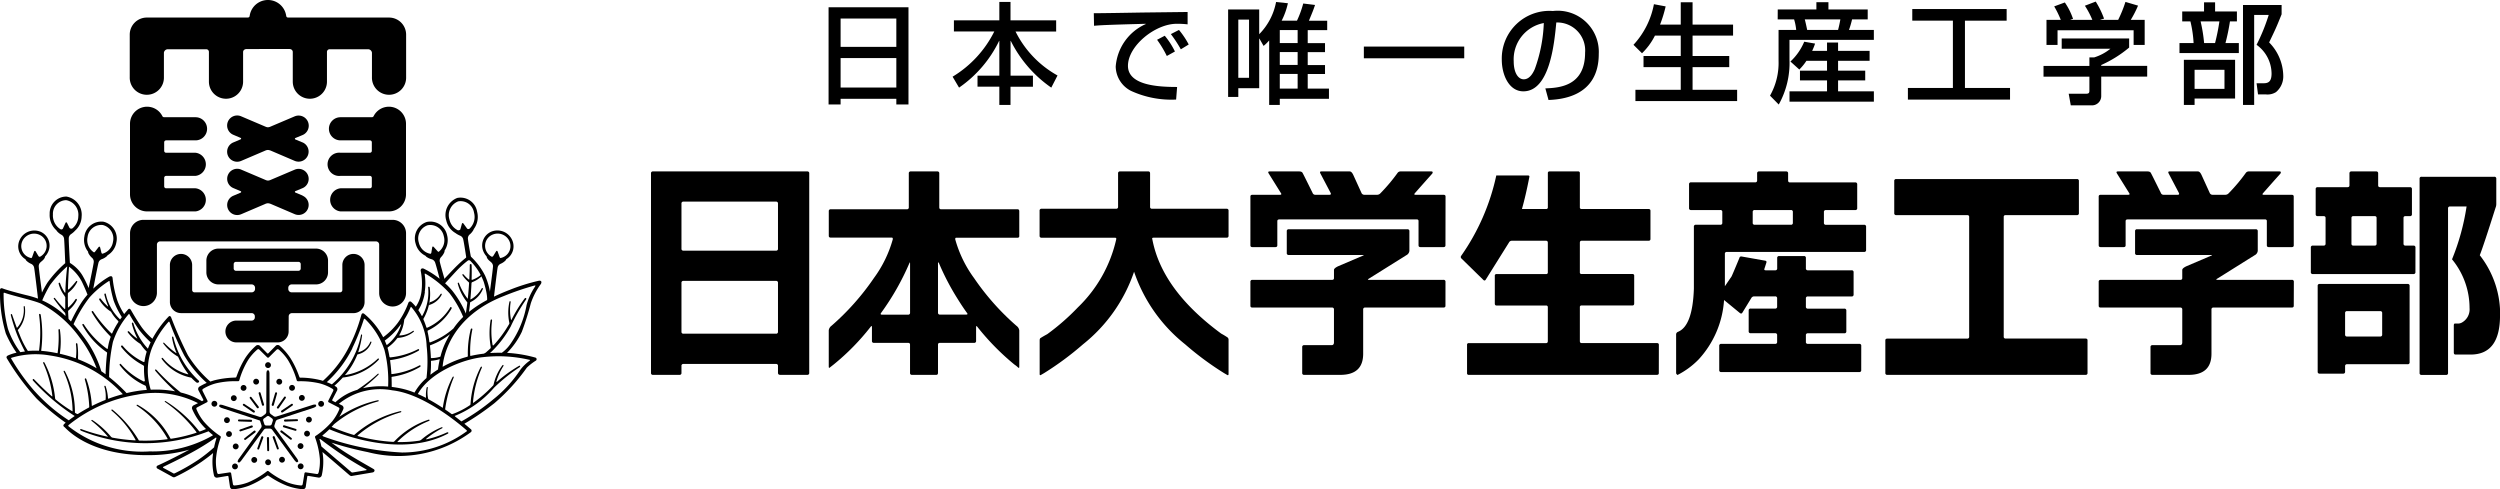 <svg id="グループ_7937" data-name="グループ 7937" xmlns="http://www.w3.org/2000/svg" xmlns:xlink="http://www.w3.org/1999/xlink" width="171.864" height="33.645" viewBox="0 0 171.864 33.645">
  <defs>
    <clipPath id="clip-path">
      <rect id="長方形_958" data-name="長方形 958" width="171.864" height="33.645" transform="translate(0 0)" fill="none"/>
    </clipPath>
  </defs>
  <g id="グループ_7936" data-name="グループ 7936" clip-path="url(#clip-path)">
    <path id="パス_4423" data-name="パス 4423" d="M19.874,3.368c.255,0,.253.2.253.2V5.613a1.175,1.175,0,0,0,2.35,0V3.572a.183.183,0,0,1,.187-.187H25.3a.274.274,0,0,1,.27.238V5.306a1.175,1.175,0,1,0,2.349,0V2.381a1.174,1.174,0,0,0-1.174-1.174H19.822c-.124,0-.14-.073-.15-.137a1.268,1.268,0,0,0-2.505,0c-.017.1-.034.137-.179.137h-6.9A1.174,1.174,0,0,0,8.919,2.381V5.306a1.175,1.175,0,1,0,2.349,0V3.623a.274.274,0,0,1,.27-.238h2.637a.183.183,0,0,1,.187.187V5.613a1.175,1.175,0,0,0,2.35,0V3.572s0-.2.253-.2Z"/>
    <path id="パス_4424" data-name="パス 4424" d="M25.678,8a1.175,1.175,0,0,1,2.233.511v4.848a1.175,1.175,0,0,1-1.175,1.175H23.407a.8.8,0,0,1,0-1.59h2.021a.132.132,0,0,0,.133-.132v-.588a.133.133,0,0,0-.133-.133l-2.021,0a.8.8,0,1,1,0-1.59l2.021,0a.132.132,0,0,0,.133-.132V9.782a.133.133,0,0,0-.133-.133H23.407a.795.795,0,1,1,0-1.59h2.157A.147.147,0,0,0,25.678,8"/>
    <path id="パス_4425" data-name="パス 4425" d="M11.17,8a1.175,1.175,0,0,0-2.233.511v4.848a1.175,1.175,0,0,0,1.175,1.175h3.329a.8.8,0,0,0,0-1.59H11.42a.133.133,0,0,1-.133-.132v-.588a.134.134,0,0,1,.133-.133l2.021,0a.8.8,0,0,0,0-1.59l-2.021,0a.133.133,0,0,1-.133-.132V9.782a.134.134,0,0,1,.133-.133h2.021a.795.795,0,1,0,0-1.59H11.284A.147.147,0,0,1,11.17,8"/>
    <path id="パス_4426" data-name="パス 4426" d="M20.8,9.792l-.483-.2s-.045-.016-.045-.052a.06.06,0,0,1,.045-.056l.483-.2A.69.69,0,1,0,20.255,8l-1.7.722a.5.5,0,0,1-.136.028.436.436,0,0,1-.133-.027L16.588,8a.69.69,0,1,0-.539,1.27l.484.206s.044.012.044.052a.06.06,0,0,1-.044.054l-.484.206a.69.69,0,1,0,.539,1.27l1.638-.7a.5.5,0,0,1,.194-.049.667.667,0,0,1,.2.049l1.636.7a.69.69,0,1,0,.54-1.27"/>
    <path id="パス_4427" data-name="パス 4427" d="M20.8,13.442l-.483-.2s-.045-.016-.045-.052a.06.06,0,0,1,.045-.056l.483-.2a.69.69,0,1,0-.54-1.27l-1.7.722a.5.5,0,0,1-.136.028.436.436,0,0,1-.133-.027l-1.7-.723a.69.69,0,1,0-.539,1.27l.484.206s.044.012.044.052a.06.06,0,0,1-.044.054l-.484.206a.69.69,0,1,0,.539,1.27l1.638-.7a.5.5,0,0,1,.194-.049.667.667,0,0,1,.2.049l1.636.7a.69.69,0,1,0,.54-1.27"/>
    <path id="パス_4428" data-name="パス 4428" d="M11.011,16.595a.219.219,0,0,0-.223.218v3.334a.925.925,0,0,1-1.849,0v-4.11a.924.924,0,0,1,.925-.924H26.99a.924.924,0,0,1,.924.924v4.11a.924.924,0,0,1-1.848,0V16.813a.219.219,0,0,0-.223-.218Z"/>
    <path id="パス_4429" data-name="パス 4429" d="M20.516,18h0a.158.158,0,0,1,.158.158v.3a.158.158,0,0,1-.158.158H16.223a.158.158,0,0,1-.158-.158v-.3A.158.158,0,0,1,16.223,18Zm-.669,3.747a.22.22,0,0,1,.22-.22H24.3a.765.765,0,0,0,.764-.765V18.22a.764.764,0,0,0-1.529,0v1.721a.163.163,0,0,1-.161.157H20.052a.233.233,0,0,1-.234-.233v-.079a.234.234,0,0,1,.234-.234l1.663,0a.828.828,0,0,0,.836-.819v-.824a.827.827,0,0,0-.836-.819H15.024a.828.828,0,0,0-.837.819v.824a.829.829,0,0,0,.837.819l2.277,0a.233.233,0,0,1,.233.234v.079a.233.233,0,0,1-.233.233H13.37a.162.162,0,0,1-.161-.157V18.22a.764.764,0,0,0-1.529,0v2.54a.765.765,0,0,0,.764.765H17.3a.22.22,0,0,1,.219.22v.074a.219.219,0,0,1-.219.22H16.246a.75.75,0,1,0,0,1.5h2.846a.75.75,0,0,0,.75-.75Z"/>
    <path id="パス_4430" data-name="パス 4430" d="M30.347,19.386s.835-.9,1.095-1.146a7.57,7.57,0,0,1,.66-.577.238.238,0,0,1,.291,0,4.641,4.641,0,0,1,.953,1.282,4.809,4.809,0,0,1,.4,1.646c0,.084-.278.168-.278.168s.124-.266-.208-1.367a4,4,0,0,0-.919-1.45.13.13,0,0,0-.188-.02,6.443,6.443,0,0,0-.764.693c-.285.305-.81.881-.81.881Z"/>
    <path id="パス_4431" data-name="パス 4431" d="M29.532,20.752s-.012.037.022.028a1.3,1.3,0,0,0,.721-.547c.055-.086.113-.034.085.038a1.415,1.415,0,0,1-.832.689.063.063,0,0,0-.037.042c-.036.125.041-.25.041-.25"/>
    <path id="パス_4432" data-name="パス 4432" d="M18.626,25.1a.2.2,0,1,1-.2-.2.2.2,0,0,1,.2.2"/>
    <path id="パス_4433" data-name="パス 4433" d="M14.8,27.567a.2.2,0,1,1-.252.128.2.2,0,0,1,.252-.128"/>
    <path id="パス_4434" data-name="パス 4434" d="M15.993,31.948a.2.2,0,1,1,.044.279.2.2,0,0,1-.044-.279"/>
    <path id="パス_4435" data-name="パス 4435" d="M20.508,32.177a.2.2,0,1,1,.279.044.2.2,0,0,1-.279-.044"/>
    <path id="パス_4436" data-name="パス 4436" d="M22.139,27.953a.2.2,0,1,1,.128-.252.2.2,0,0,1-.128.252"/>
    <path id="パス_4437" data-name="パス 4437" d="M20.814,27.543a.2.2,0,1,1,.128-.252.2.2,0,0,1-.128.252"/>
    <path id="パス_4438" data-name="パス 4438" d="M20.139,26.853a.2.2,0,1,1,.128-.252.2.2,0,0,1-.128.252"/>
    <path id="パス_4439" data-name="パス 4439" d="M19.261,26.432a.2.2,0,1,1,.128-.252.2.2,0,0,1-.128.252"/>
    <path id="パス_4440" data-name="パス 4440" d="M21.728,27.868c-.018-.054-.036-.056-.036-.056a.543.543,0,0,0-.188.019l-2.521.809a.212.212,0,0,1-.17-.028l-.2-.146a.216.216,0,0,1-.079-.154l-.009-2.649a.583.583,0,0,0-.04-.185s-.007-.016-.065-.016-.065.016-.065.016a.534.534,0,0,0-.04.185l-.01,2.658a.213.213,0,0,1-.078.154l-.212.154a.215.215,0,0,1-.171.028L15.3,27.841a.574.574,0,0,0-.189-.019s-.017,0-.035.057-.005.066-.005.066a.552.552,0,0,0,.164.1l2.537.834.094.031A.571.571,0,0,1,17.9,29l.078.239a.217.217,0,0,1-.027.17L16.41,31.551a.549.549,0,0,0-.077.173s0,.017.043.051.062.025.062.025a.53.53,0,0,0,.141-.126l1.56-2.131a.217.217,0,0,1,.154-.078h.264a.215.215,0,0,1,.154.078l1.548,2.115a.546.546,0,0,0,.141.126s.015.009.062-.025.043-.051.043-.051a.547.547,0,0,0-.076-.173l-1.535-2.129a.217.217,0,0,1-.027-.17l.086-.263a.214.214,0,0,1,.122-.123l2.494-.82a.545.545,0,0,0,.163-.1s.014-.012,0-.067m-3.382.76a.144.144,0,0,1,.157,0l.2.149a.143.143,0,0,1,.049.149l-.078.241a.145.145,0,0,1-.127.092H18.3a.142.142,0,0,1-.127-.092l-.078-.241a.141.141,0,0,1,.048-.149Z"/>
    <path id="パス_4441" data-name="パス 4441" d="M18.822,27.85a.073.073,0,0,1-.141-.041l.235-.792A.066.066,0,0,1,19,26.972a.067.067,0,0,1,.046.082Z"/>
    <path id="パス_4442" data-name="パス 4442" d="M19.172,28.05a.074.074,0,1,1-.12-.085l.479-.672a.067.067,0,1,1,.11.076Z"/>
    <path id="パス_4443" data-name="パス 4443" d="M19.43,28.351a.074.074,0,0,1-.083-.122l.686-.46a.066.066,0,0,1,.093.017.067.067,0,0,1-.018.093Z"/>
    <path id="パス_4444" data-name="パス 4444" d="M17.809,26.238a.2.2,0,1,1-.2-.2.2.2,0,0,1,.2.2"/>
    <path id="パス_4445" data-name="パス 4445" d="M16.944,26.667a.2.2,0,1,1-.2-.2.2.2,0,0,1,.2.2"/>
    <path id="パス_4446" data-name="パス 4446" d="M16.273,27.371a.2.2,0,1,1-.2-.2.2.2,0,0,1,.2.2"/>
    <path id="パス_4447" data-name="パス 4447" d="M17.486,28.228a.074.074,0,1,1-.083.122l-.68-.469a.066.066,0,0,1-.018-.093.068.068,0,0,1,.093-.018Z"/>
    <path id="パス_4448" data-name="パス 4448" d="M17.784,27.957a.074.074,0,0,1-.118.088l-.491-.664a.067.067,0,0,1,.107-.08Z"/>
    <path id="パス_4449" data-name="パス 4449" d="M18.15,27.8a.073.073,0,1,1-.141.041l-.227-.794a.067.067,0,0,1,.129-.038Z"/>
    <path id="パス_4450" data-name="パス 4450" d="M15.664,28.694a.2.2,0,1,1-.252.128.2.2,0,0,1,.252-.128"/>
    <path id="パス_4451" data-name="パス 4451" d="M15.805,29.649a.2.2,0,1,1-.252.128.2.2,0,0,1,.252-.128"/>
    <path id="パス_4452" data-name="パス 4452" d="M16.267,30.5a.2.2,0,1,1-.252.128.2.2,0,0,1,.252-.128"/>
    <path id="パス_4453" data-name="パス 4453" d="M17.456,29.616a.073.073,0,0,1,.09.116l-.656.5a.067.067,0,0,1-.082-.106Z"/>
    <path id="パス_4454" data-name="パス 4454" d="M17.29,29.249a.074.074,0,0,1,.048.139l-.784.262a.067.067,0,1,1-.043-.126Z"/>
    <path id="パス_4455" data-name="パス 4455" d="M17.258,28.854a.074.074,0,0,1,.072.076.075.075,0,0,1-.076.071l-.826-.03a.067.067,0,0,1,0-.134Z"/>
    <path id="パス_4456" data-name="パス 4456" d="M17.317,31.5a.2.2,0,1,1,.044.279.2.2,0,0,1-.044-.279"/>
    <path id="パス_4457" data-name="パス 4457" d="M18.269,31.662a.2.2,0,1,1,.044.279.2.2,0,0,1-.044-.279"/>
    <path id="パス_4458" data-name="パス 4458" d="M19.226,31.487a.2.2,0,1,1,.044.279.2.2,0,0,1-.044-.279"/>
    <path id="パス_4459" data-name="パス 4459" d="M18.749,30.081a.073.073,0,1,1,.138-.05l.275.779a.066.066,0,1,1-.125.045Z"/>
    <path id="パス_4460" data-name="パス 4460" d="M18.348,30.126a.074.074,0,1,1,.147,0l.008.826a.067.067,0,0,1-.134,0Z"/>
    <path id="パス_4461" data-name="パス 4461" d="M17.962,30.034a.074.074,0,0,1,.139.049l-.284.776a.068.068,0,0,1-.086.041.067.067,0,0,1-.04-.086Z"/>
    <path id="パス_4462" data-name="パス 4462" d="M20.5,30.785a.2.2,0,1,1,.279.044.2.2,0,0,1-.279-.044"/>
    <path id="パス_4463" data-name="パス 4463" d="M20.946,29.929a.2.2,0,1,1,.279.044.2.2,0,0,1-.279-.044"/>
    <path id="パス_4464" data-name="パス 4464" d="M21.076,28.965a.2.2,0,1,1,.279.044.2.2,0,0,1-.279-.044"/>
    <path id="パス_4465" data-name="パス 4465" d="M19.591,28.985a.074.074,0,0,1,0-.147l.826-.021a.067.067,0,0,1,.069.065.066.066,0,0,1-.064.069Z"/>
    <path id="パス_4466" data-name="パス 4466" d="M19.509,29.38a.074.074,0,1,1,.043-.141l.788.249a.067.067,0,0,1-.039.128Z"/>
    <path id="パス_4467" data-name="パス 4467" d="M19.3,29.718a.073.073,0,0,1,.09-.116l.65.509a.067.067,0,1,1-.082.106Z"/>
    <path id="パス_4468" data-name="パス 4468" d="M31.312,16.021a1.468,1.468,0,0,0,.326.184.354.354,0,0,1,.211.276c.05.2.214,1.287.214,1.287l.324-.026s-.2-1.083-.215-1.287a.353.353,0,0,1,.109-.329,1.089,1.089,0,0,0,.275-.336.189.189,0,0,0,.009-.036,1.4,1.4,0,0,0,.235-1.195,1.154,1.154,0,0,0-1.365-.951,1.26,1.26,0,0,0-.755,1.552,1.324,1.324,0,0,0,.632.861m.186-2.177a.931.931,0,0,1,1.089.778,1.1,1.1,0,0,1-.312,1.1.125.125,0,0,1-.188-.042l-.224-.308c-.042-.059-.093-.05-.112.021l-.1.36c-.024.071-.126.09-.182.075A1.072,1.072,0,0,1,30.9,15.1a1.016,1.016,0,0,1,.594-1.255m4.994,7.016a4.85,4.85,0,0,1,.7-1.346c.075-.151.014-.247-.166-.211a13.53,13.53,0,0,0-1.936.605c-.416.16-.79.322-1.127.483.061-.514.214-1.807.247-1.967a.359.359,0,0,1,.2-.286,1.047,1.047,0,0,0,.358-.245.43.43,0,0,0,.04-.074,1.037,1.037,0,0,0,.392-1.346,1.109,1.109,0,0,0-1.439-.541,1.034,1.034,0,0,0-.505,1.4,1.113,1.113,0,0,0,.2.293.467.467,0,0,0,.021.082c.064.158.246.271.291.322a.357.357,0,0,1,.124.324c-.007.2-.273,2.177-.273,2.177l.038.009a8.05,8.05,0,0,0-1.411.9c.026-.188.051-.4.074-.615l0-.017a.066.066,0,0,1,.035-.044,1.683,1.683,0,0,0,.838-.884c.024-.074-.038-.123-.087-.033a1.876,1.876,0,0,1-.737.735.048.048,0,0,1-.029,0c.034-.365.061-.75.078-1.121l0-.009a.113.113,0,0,1,.045-.053,1.912,1.912,0,0,0,.743-.505c.035-.07-.006-.117-.081-.047a1.988,1.988,0,0,1-.657.391c-.032.01-.041-.008-.044-.024.013-.368.013-.714,0-1a.063.063,0,1,0-.125.013c0,.35-.017.679-.033.985-.008.009-.021.012-.041,0a2.232,2.232,0,0,1-.337-.329c-.069-.074-.122-.025-.085.046a2.327,2.327,0,0,0,.414.463.134.134,0,0,1,.035.05v0c-.025.412-.057.778-.09,1.089a.04.04,0,0,1-.022-.009,4.132,4.132,0,0,1-.573-1.033c-.042-.094-.1-.071-.094.006a3.339,3.339,0,0,0,.636,1.268.068.068,0,0,1,.021.051c-.04.338-.079.589-.1.739a6.944,6.944,0,0,0-.95-1.589,5.1,5.1,0,0,0-.669-.652l.182-.034s-.31-1.057-.348-1.258a.357.357,0,0,1,.074-.339,1.059,1.059,0,0,0,.239-.362.555.555,0,0,0,.009-.094,1.3,1.3,0,0,0,.172-1.057,1.175,1.175,0,0,0-1.393-.91,1.19,1.19,0,0,0-.77,1.485,1.273,1.273,0,0,0,.682.843.362.362,0,0,0,.04.051,1.059,1.059,0,0,0,.391.189.361.361,0,0,1,.238.253c.052.143.22.776.3,1.086a5.842,5.842,0,0,0-1.1-.7c-.181-.061-.214.091-.2.158a4.474,4.474,0,0,1,.052,1.418,2.387,2.387,0,0,1-.39,1.045,2.539,2.539,0,0,0-.314-.333c-.069-.059-.158-.03-.2.07a5.515,5.515,0,0,1-.743,1.393,4.792,4.792,0,0,1-.986.968,5.2,5.2,0,0,0-1.291-1.6c-.123-.1-.185-.018-.212.071a10.907,10.907,0,0,1-.979,2.443,7.94,7.94,0,0,1-1.658,2.084l-.151-.045a6.067,6.067,0,0,0-1.226-.173l-.031,0-.132,0c-.058,0-.065-.013-.085-.063-.011-.027-.038-.1-.052-.136l0,0a6.043,6.043,0,0,0-.56-1.147,4.219,4.219,0,0,0-.736-.847.2.2,0,0,0-.267-.007l-.514.524a.055.055,0,0,1-.077,0l-.507-.516a.205.205,0,0,0-.273,0,4.183,4.183,0,0,0-.735.847,6.076,6.076,0,0,0-.546,1.129l-.008.021c-.012.034-.038.1-.046.125-.021.054-.032.057-.086.061l-.135.006a6.369,6.369,0,0,0-1.287.18c-.1.028-.195.058-.288.091a8.088,8.088,0,0,1-1.542-1.809A27.312,27.312,0,0,1,11.758,21.8c-.049-.08-.106-.1-.168-.035a6.984,6.984,0,0,0-1.112,1.524,4.888,4.888,0,0,1-.72-.768c-.349-.49-.709-1.128-.752-1.2s-.121-.15-.212-.038c-.032.039-.129.146-.257.306a4.419,4.419,0,0,1-.48-.959,7.542,7.542,0,0,1-.317-1.514c-.015-.111-.076-.165-.228-.1a5.584,5.584,0,0,0-1.1.829c.1-.532.31-1.6.351-1.75a.357.357,0,0,1,.217-.271,1.067,1.067,0,0,0,.375-.219.46.46,0,0,0,.036-.054A1.278,1.278,0,0,0,8,16.662a1.191,1.191,0,0,0-.885-1.42A1.176,1.176,0,0,0,5.8,16.26a1.292,1.292,0,0,0,.255,1.04.451.451,0,0,0,.017.093,1.058,1.058,0,0,0,.266.342.356.356,0,0,1,.1.332c-.016.151-.234,1.2-.345,1.739a6.673,6.673,0,0,0-.443-.9,2.557,2.557,0,0,0-.845-.833c-.024-.414-.085-1.5-.077-1.663a.356.356,0,0,1,.152-.312,1.459,1.459,0,0,0,.284-.245,1.328,1.328,0,0,0,.448-.97,1.261,1.261,0,0,0-1.048-1.371,1.154,1.154,0,0,0-1.149,1.2,1.4,1.4,0,0,0,.467,1.125.269.269,0,0,0,.017.034,1.07,1.07,0,0,0,.336.274.358.358,0,0,1,.172.3c.02.162.062,1.226.078,1.65l-.005,0a7.838,7.838,0,0,0-1.217,1.333,7.371,7.371,0,0,0-.379.685c-.078-.59-.212-1.619-.217-1.763a.357.357,0,0,1,.124-.324c.045-.051.227-.164.29-.322A.34.34,0,0,0,3.1,17.63a1.093,1.093,0,0,0,.2-.293,1.034,1.034,0,0,0-.5-1.4,1.109,1.109,0,0,0-1.439.541,1.036,1.036,0,0,0,.392,1.346.428.428,0,0,0,.039.074,1.065,1.065,0,0,0,.358.245.357.357,0,0,1,.2.286c.036.177.221,1.747.263,2.1a6.853,6.853,0,0,0-.806-.239c-.2-.048-1.265-.318-1.623-.46-.121-.048-.183.019-.183.1a9.662,9.662,0,0,0,.4,3,7.606,7.606,0,0,0,.734,1.317,2.777,2.777,0,0,0-.592.192c-.162.088-.074.189-.047.236a16.872,16.872,0,0,0,2.029,2.734,16.262,16.262,0,0,0,1.991,1.651l-.064.054c-.118.1-.129.167-.019.247s1.669,1.982,5.825,1.928a10.209,10.209,0,0,0,2.755-.375l-.2.109c-1.281.675-1.9.949-1.992.989a.114.114,0,0,0,0,.2c.108.055,1.059.582,1.059.582a.187.187,0,0,0,.151,0,13.6,13.6,0,0,0,1.843-1.059c.382-.268.627-.464.777-.592-.021.147-.036.29-.042.414a4.215,4.215,0,0,0,.1,1.118.2.2,0,0,0,.212.163l.724-.121a.055.055,0,0,1,.061.047l.106.716a.206.206,0,0,0,.222.158,4.242,4.242,0,0,0,1.094-.253,6.084,6.084,0,0,0,1.08-.577.228.228,0,0,0,.039-.025l.111-.073c.048-.032.059-.028.1,0l.155.1a6.062,6.062,0,0,0,1.089.571,4.244,4.244,0,0,0,1.093.253.2.2,0,0,0,.221-.151c0-.005.108-.725.108-.726a.053.053,0,0,1,.063-.043l.714.119a.206.206,0,0,0,.22-.162,4.257,4.257,0,0,0,.1-1.118,4.362,4.362,0,0,0-.054-.479c.323.266,1.828,1.567,1.869,1.6a.327.327,0,0,0,.106.053l.053-.008,1.422-.241c.131-.026.17-.157.087-.218s-.978-.551-1.751-1.03c-.453-.281-.856-.565-1.166-.8a22.736,22.736,0,0,0,2.5.652,8.39,8.39,0,0,0,7.083-1.373.127.127,0,0,0,.009-.194c-.019-.013-.185-.162-.456-.384a18,18,0,0,0,2.068-1.416,13.372,13.372,0,0,0,2.227-2.441,3.759,3.759,0,0,1,.608-.475.117.117,0,0,0-.037-.22,8.975,8.975,0,0,0-1.933-.321,5.285,5.285,0,0,0,1.016-1.444,19.137,19.137,0,0,0,.62-1.966M6.019,16.3a.947.947,0,0,1,1.049-.83.958.958,0,0,1,.7,1.149,1,1,0,0,1-.733.824.107.107,0,0,1-.061-.064l-.089-.362c-.018-.071-.068-.082-.112-.024l-.231.3a.171.171,0,0,1-.077.06A1,1,0,0,1,6.019,16.3m27.79,1.35a.868.868,0,0,1-.378-.391.831.831,0,0,1,.419-1.124.891.891,0,0,1,1.16.421.83.83,0,0,1-.419,1.124.861.861,0,0,1-.193.06.166.166,0,0,1-.057-.083l-.128-.358c-.025-.069-.076-.074-.114-.012l-.195.318a.118.118,0,0,1-.1.045m-3.648-.333a.16.16,0,0,1-.081-.054l-.255-.283c-.048-.054-.1-.04-.109.032l-.06.368a.108.108,0,0,1-.056.069,1,1,0,0,1-.8-.763.958.958,0,0,1,.6-1.2.946.946,0,0,1,1.112.744,1,1,0,0,1-.36,1.088m-.948,2.753a4.118,4.118,0,0,0,0-1.192c-.012-.1.012-.082.123-.019a6.912,6.912,0,0,1,1.581,1.3,7.1,7.1,0,0,1,.938,1.627,5.362,5.362,0,0,0-.669.794,5.046,5.046,0,0,1-1.605.957c-.021.007-.039-.01-.052-.046v0c-.007-.047-.013-.095-.019-.144-.026-.189-.061-.366-.1-.533a.052.052,0,0,0,0-.021c0-.018-.006-.058.01-.067a3.687,3.687,0,0,0,1.633-1.506c.038-.076-.039-.172-.095-.075a3.489,3.489,0,0,1-1.58,1.386c-.022.01-.034.009-.053-.043l-.007-.011a4.953,4.953,0,0,0-.184-.488l0-.007c-.007-.016-.026-.055,0-.085a3.4,3.4,0,0,0,.423-2.123c-.005-.078-.112-.1-.109,0a3.341,3.341,0,0,1-.393,1.917c-.01.019-.033.05-.053.015a4.028,4.028,0,0,0-.232-.385,3.1,3.1,0,0,0,.453-1.248m.418,4.753c0-.012,0-.023.014-.024a2.7,2.7,0,0,0,.569-.107c.028-.01.015.021.016.034-.061.277-.1.514-.115.67a6.206,6.206,0,0,0-.523.365,6.75,6.75,0,0,0,.039-.938m.02-.207c-.022,0-.022,0-.026-.042l0-.009c-.01-.235-.03-.5-.062-.8a.047.047,0,0,1,.017-.033,4.784,4.784,0,0,0,1.361-.764c-.095.161-.182.323-.267.488a5.068,5.068,0,0,0-.384,1.032c-.006.014,0,.022-.038.035a2.118,2.118,0,0,1-.6.091m-1.419-3.485c.011-.026.011-.061.057-.015a4.346,4.346,0,0,1,1.043,2.672,9.468,9.468,0,0,1-.011,2.2,3.8,3.8,0,0,0-.823,1,5.571,5.571,0,0,0-.9-.28c-.231-.05-.452-.086-.666-.112,0-.127,0-.365-.011-.668.008-.012.018-.024.029-.026a5.232,5.232,0,0,0,1.93-.68c.065-.043.038-.146-.052-.1a5.259,5.259,0,0,1-1.886.594.046.046,0,0,1-.032-.011c-.016-.276-.043-.588-.088-.911,0-.018,0-.039.014-.041a5.22,5.22,0,0,0,1.943-.644c.066-.041.041-.144-.05-.1a5.283,5.283,0,0,1-1.9.557.056.056,0,0,1-.053-.049c-.018-.107-.038-.214-.061-.32-.019-.091-.041-.18-.067-.266,0-.04.011-.049.024-.058a2.733,2.733,0,0,0,.645-.631l.006,0a.081.081,0,0,1,.054-.017,1.913,1.913,0,0,0,1.055-.409c.054-.056.025-.108-.063-.055a1.657,1.657,0,0,1-.9.3c-.024,0-.018-.017-.011-.027l-.008.01a2.617,2.617,0,0,0,.343-1.074,5.061,5.061,0,0,0,.435-.842m-.848,1.4c.06-.077.116-.147.167-.215.019-.02.04-.023.031.006a2.832,2.832,0,0,1-.942,1.367c-.017.013-.035.034-.062.008l-.006,0c-.035-.1-.073-.192-.113-.283a4.875,4.875,0,0,0,.925-.879m-3.162,1.408a15.332,15.332,0,0,0,.794-1.984c.018-.053.044-.062.106-.009a5.316,5.316,0,0,1,1.314,2.108,8.578,8.578,0,0,1,.253,2.519,5.652,5.652,0,0,0-1.735.111,10.877,10.877,0,0,0,1.064-.922c.053-.057.009-.115-.065-.044A10.823,10.823,0,0,1,24.558,26.8a3.767,3.767,0,0,0-1.5.853l-.194-.1a.055.055,0,0,1-.021-.074l.334-.642a.206.206,0,0,0-.086-.259c-.035-.021-.07-.04-.1-.06a6.987,6.987,0,0,0,.573-.563h0a4.049,4.049,0,0,0,2.456-1.206c.059-.051.02-.153-.056-.084a4.22,4.22,0,0,1-2.252,1.124h0a4.949,4.949,0,0,0,.856-1.42l.02-.007a1.273,1.273,0,0,0,.935-.8c.037-.068-.029-.127-.075-.036a1.2,1.2,0,0,1-.807.687.024.024,0,0,1-.016,0,6.858,6.858,0,0,0,.266-1.147c.015-.077-.063-.116-.078-.014a5.921,5.921,0,0,1-2,3.371c-.111-.055-.228-.106-.348-.152a7.915,7.915,0,0,0,1.761-2.331m-12.639-1.82c.042-.014.056-.007.077.049a21.4,21.4,0,0,0,1,2.265,7.96,7.96,0,0,0,1.548,1.888,4.019,4.019,0,0,0-.486.247.2.2,0,0,0-.089.252l.339.651a.055.055,0,0,1-.026.072l-.069.034a5,5,0,0,0-1.452-.594,14.306,14.306,0,0,1-1.65-1.535c-.092-.1-.158-.031-.093.052a15.306,15.306,0,0,0,1.352,1.4,7.2,7.2,0,0,0-1.676-.11,4.355,4.355,0,0,1,.093-2.886,6.446,6.446,0,0,1,1.132-1.783M8.843,21.6c.043-.058.054.011.084.063.049.083.415.719.664,1.048a7.09,7.09,0,0,0,.765.821c-.068.142-.131.289-.187.44a4.373,4.373,0,0,1-1-1.744c-.033-.087-.123-.061-.1.041a4.564,4.564,0,0,0,.368.986c0,.013,0,.026-.017.014a3.043,3.043,0,0,1-.537-.471c-.055-.061-.132-.019-.1.05a3.19,3.19,0,0,0,.842.778.247.247,0,0,1,.054.053l.008.011,0,0a3,3,0,0,0,.4.482,3.951,3.951,0,0,0-.155.693c-.019.028-.067.02-.086.011a4.318,4.318,0,0,1-1.41-1.1c-.068-.078-.147.021-.1.081a4.649,4.649,0,0,0,1.521,1.263.194.194,0,0,1,.046.07,5.135,5.135,0,0,0,.058.989s-.007,0-.011.011a.057.057,0,0,1-.072.033,5,5,0,0,1-1.556-1.181c-.068-.077-.129.01-.083.072a4.54,4.54,0,0,0,1.758,1.4.212.212,0,0,1,.036.051c.023.1.044.184.059.238-.2.016-.408.038-.623.071-.265.041-.52.091-.767.149A11.118,11.118,0,0,0,7.5,25.92a11.861,11.861,0,0,1,.263-2.412A5.471,5.471,0,0,1,8.843,21.6M6.166,20.435a6.273,6.273,0,0,1,1.3-1.1c.056-.041.072-.013.072.042a9.117,9.117,0,0,0,.276,1.293A6.014,6.014,0,0,0,8.376,21.8q-.056.073-.114.156a.083.083,0,0,1-.03-.02,3.34,3.34,0,0,1-.954-1.708c-.028-.1-.122-.04-.1.035a5.037,5.037,0,0,0,.257.784c0,.019-.011.032-.045,0a3.733,3.733,0,0,1-.461-.5c-.06-.083-.143,0-.1.068a2.471,2.471,0,0,0,.763.788.526.526,0,0,1,.041.033,2.648,2.648,0,0,0,.485.622.093.093,0,0,1,.021.078,5.482,5.482,0,0,0-.432.787c-.017.01-.033.012-.041,0a8.786,8.786,0,0,1-1.252-1.5c-.065-.092-.142-.021-.1.052a8.041,8.041,0,0,0,1.261,1.632.083.083,0,0,1,.031.066,3.54,3.54,0,0,0-.172.633c-.009.05-.017.1-.025.152-.024.03-.027.042-.048.026a6.231,6.231,0,0,1-1.585-1.667c-.066-.1-.149-.024-.1.052A5.361,5.361,0,0,0,7.34,24.216a.163.163,0,0,1,.025.038c-.084.685-.1,1.338-.108,1.477l-.133-.1c-.048-.034-.1-.071-.159-.11a7.517,7.517,0,0,0-1.228-2.389c-.234-.315-.46-.593-.681-.841a9.092,9.092,0,0,1,1.11-1.859m-1.423-2.1a3.044,3.044,0,0,1,.89,1.044c.2.417.328.735.382.88a5.006,5.006,0,0,0-.424.555,10.841,10.841,0,0,0-.71,1.291c-.057-.06-.113-.118-.169-.174-.005-.063-.019-.25-.03-.537a.065.065,0,0,1,.025-.045,2.2,2.2,0,0,0,.568-.7c.043-.065-.035-.148-.093-.064a2.513,2.513,0,0,1-.484.552c-.013.011-.02.011-.025.008-.007-.271-.012-.6-.008-.979,0,0,.005,0,.009-.01a.15.15,0,0,1,.039-.046A2.065,2.065,0,0,0,5.3,19.4c.035-.071-.014-.129-.08-.053a5.292,5.292,0,0,1-.47.527.084.084,0,0,1-.078.025.215.215,0,0,0,0,.026c.009-.471.031-1.007.075-1.589m-.407-2.655a.126.126,0,0,1-.181.077,1.105,1.105,0,0,1-.52-1.019.929.929,0,0,1,.913-.978,1.015,1.015,0,0,1,.831,1.112,1.07,1.07,0,0,1-.41.83.159.159,0,0,1-.194-.037l-.167-.334c-.033-.065-.084-.064-.114,0Zm-.871,3.877a7.853,7.853,0,0,1,1.126-1.221.181.181,0,0,1,.029-.023,16.771,16.771,0,0,0-.13,1.8.044.044,0,0,1-.057-.021,3.054,3.054,0,0,1-.3-.6c-.031-.1-.122-.06-.106.016a2.281,2.281,0,0,0,.389.81c.008.013.045.073.066.114,0,.268,0,.529,0,.772-.008.025-.022.057-.039.042a6.905,6.905,0,0,1-.658-.739c-.067-.077-.12,0-.079.049s.429.6.743.932a.39.39,0,0,1,.043.091c0,.051,0,.1.007.147a5.627,5.627,0,0,0-1.6-1.077,9.027,9.027,0,0,1,.56-1.093M2.456,17.29c-.038-.062-.089-.057-.114.012l-.128.358a.166.166,0,0,1-.057.083.861.861,0,0,1-.193-.06.83.83,0,0,1-.419-1.124.891.891,0,0,1,1.16-.421.831.831,0,0,1,.419,1.124.868.868,0,0,1-.378.391.12.12,0,0,1-.1-.045ZM.548,22.61a9.33,9.33,0,0,1-.3-2.435c0-.055.023-.061.081-.041.615.217,1.987.512,2.5.744A7.758,7.758,0,0,1,5.473,23.2,8.134,8.134,0,0,1,6.64,25.316,7.91,7.91,0,0,0,5.375,24.7a.546.546,0,0,1-.012-.1,5.2,5.2,0,0,0-.042-.955c-.016-.077-.11-.071-.1.026a3.828,3.828,0,0,1,0,.916.059.059,0,0,1-.025.043,9.343,9.343,0,0,0-1.077-.31.075.075,0,0,1,0-.047,5.663,5.663,0,0,0,0-1.6c-.018-.076-.107-.064-.1.032a7.809,7.809,0,0,1-.058,1.553.026.026,0,0,1-.02.023c-.2-.04-.4-.077-.616-.108-.165-.024-.324-.041-.479-.052-.007,0-.016-.009-.012-.04a8.588,8.588,0,0,0-.037-2.448c-.027-.073-.125-.077-.11.019a9.214,9.214,0,0,1,0,2.429.046.046,0,0,1-.029.03,5.888,5.888,0,0,0-.738.015l.01,0a.029.029,0,0,1-.023-.014,5.95,5.95,0,0,1-.557-1.106c-.029-.069-.061-.151-.1-.249l0,0-.008-.01c-.006-.016-.013-.033-.019-.05a.038.038,0,0,1,.014-.024A1.95,1.95,0,0,0,1.707,21.1c-.01-.089-.084-.063-.08,0a1.833,1.833,0,0,1-.443,1.427c-.01.012-.024,0-.034-.008-.085-.23-.191-.523-.322-.9-.016-.047-.1-.04-.084.046a11.67,11.67,0,0,0,.453,1.4c.1.252.351.783.5,1.065.011.021.02.029,0,.037-.105.012-.2.027-.3.043A5.842,5.842,0,0,1,.548,22.61m1.847,4.3A14.281,14.281,0,0,1,.771,24.653c-.02-.034-.013-.04.027-.061a5.744,5.744,0,0,1,2.632-.155,8.458,8.458,0,0,1,5.006,2.652l.009.008a10.307,10.307,0,0,0-.991.313c-.014,0-.028-.009-.03-.041a3.276,3.276,0,0,0-.156-.8c-.031-.085-.108-.047-.093.009a2.4,2.4,0,0,1,.088.865.308.308,0,0,1-.007.046c-.338.133-.649.275-.932.418-.006,0-.012-.009-.014-.025a6.059,6.059,0,0,0-.38-1.835c-.041-.066-.124-.037-.095.056a7.985,7.985,0,0,1,.3,1.848.1.1,0,0,1-.016.061c-.285.152-.537.3-.754.44a.089.089,0,0,1-.08,0l-.123-.068a.118.118,0,0,1-.012-.049,5.949,5.949,0,0,0-.684-2.807c-.041-.066-.117-.05-.082.041a6.546,6.546,0,0,1,.605,2.661.11.11,0,0,1-.011.049,9.416,9.416,0,0,1-1.159-.821.168.168,0,0,1-.031-.076,6.614,6.614,0,0,0-.734-2.459c-.045-.063-.124-.016-.073.067a7.628,7.628,0,0,1,.62,2.24c0,.023-.019.021-.034.017-.5-.431-.914-.857-1.224-1.169-.072-.073-.126.028-.075.086A14.238,14.238,0,0,0,5.1,28.575c.04.026.035.014.011.043-.154.106-.282.2-.384.278a11.78,11.78,0,0,1-2.332-1.99m7.85,4.129a8.183,8.183,0,0,1-5.52-1.717c-.051-.045-.05-.07.047-.142a10.01,10.01,0,0,1,4.62-2.039,6.511,6.511,0,0,1,4.221.577l-.315.157a.205.205,0,0,0-.083.26,4.251,4.251,0,0,0,.579.961,4.332,4.332,0,0,0,.368.4c-.087.039-.227.1-.416.168h0l-.008,0-.011,0c-.011,0-.027,0-.044-.023a8.837,8.837,0,0,0-2.293-2.06c-.06-.027-.1.024-.028.066A9.235,9.235,0,0,1,13.5,29.7c.018.023.012.039.006.047a10.556,10.556,0,0,1-1.762.418.088.088,0,0,1-.04-.043A5.621,5.621,0,0,0,9.47,27.836c-.069-.035-.121.019-.04.075a6.485,6.485,0,0,1,2.084,2.236.04.04,0,0,1,0,.046,11.829,11.829,0,0,1-1.944.093c-.011,0-.026-.013-.044-.042a7.984,7.984,0,0,0-1.788-2.078c-.069-.037-.12.021-.044.082a6.9,6.9,0,0,1,1.624,1.988c.015.025-.009.035-.018.038a12.49,12.49,0,0,1-1.574-.188.282.282,0,0,1-.134-.107,5.829,5.829,0,0,0-1.237-1.1c-.069-.037-.094.028-.055.059A7.73,7.73,0,0,1,7.415,30.01c.007.008.008.013.006.016A13.3,13.3,0,0,1,5.589,29.5c-.1-.037-.093.081-.016.111a11.876,11.876,0,0,0,8.763.038c.107.1.213.188.309.265l-.066.047a8.279,8.279,0,0,1-4.334,1.07m4.581-.725c-.037.128-.075.283-.109.447a10.271,10.271,0,0,1-1.1.868,13.664,13.664,0,0,1-1.605.918c-.027.011-.083.016-.1,0s-.682-.371-.685-.374a.042.042,0,0,1,0-.072c.04-.02,1.214-.582,1.835-.92a17.313,17.313,0,0,0,1.786-1.1c.033.029.033.043.021.091-.007.028-.03.1-.038.14v0M21.9,32.479c-.018.079-.044.114-.126.106l-.745-.112a.083.083,0,0,0-.1.077s-.107.67-.122.734c-.018.081-.062.094-.139.088a3.33,3.33,0,0,1-.9-.208,5.684,5.684,0,0,1-1.216-.7v0c-.118-.093-.131-.12-.226-.045-.033.027-.074.056-.111.086a5.685,5.685,0,0,1-1.162.659,3.376,3.376,0,0,1-.9.208c-.081.007-.121-.007-.14-.088l-.123-.743a.084.084,0,0,0-.1-.067s-.671.1-.736.111c-.082.008-.109-.03-.127-.1a3.386,3.386,0,0,1-.081-.925,5.676,5.676,0,0,1,.289-1.371c.054-.147.077-.168-.025-.235-.036-.024-.076-.054-.116-.08a5.69,5.69,0,0,1-1-.913,3.4,3.4,0,0,1-.477-.8c-.031-.074-.031-.117.041-.16l.668-.347a.082.082,0,0,0,.032-.118s-.307-.606-.333-.666c-.033-.076-.005-.113.061-.153a3.369,3.369,0,0,1,.854-.363,5.749,5.749,0,0,1,1.391-.149c.171,0,.2.026.232-.1.011-.042.028-.091.04-.137a5.681,5.681,0,0,1,.554-1.219,3.361,3.361,0,0,1,.609-.7c.061-.053.1-.065.165-.011l.536.528a.083.083,0,0,0,.123-.005s.481-.48.53-.523.106-.039.165.011a3.361,3.361,0,0,1,.609.7,5.694,5.694,0,0,1,.572,1.28h0c.044.154.037.185.16.179h.058a5.842,5.842,0,0,1,1.407.151,3.377,3.377,0,0,1,.853.363c.069.042.094.077.061.154l-.336.673a.083.083,0,0,0,.043.115s.6.309.661.343c.071.042.07.088.041.16a3.411,3.411,0,0,1-.477.8A5.718,5.718,0,0,1,21.8,29.9c-.137.093-.17.094-.126.21.009.023.017.048.026.073a5.724,5.724,0,0,1,.289,1.371,3.376,3.376,0,0,1-.082.924m1.64-1.2c.793.531,1.595.967,1.633.99a.035.035,0,0,1,.015.053s-.9.151-.937.159a.128.128,0,0,1-.114-.031c-.03-.03-.808-.7-1.02-.876l-1.03-.883c-.031-.142-.065-.276-.1-.387h0l-.034-.122,0-.01.083.027c.237.188.788.6,1.506,1.081m8.519-1.706c.052.046.044.062,0,.089a7.49,7.49,0,0,1-4.436,1.446A18.422,18.422,0,0,1,22.219,30l-.065-.054a6.436,6.436,0,0,0,.489-.436c1.125.477,5.08,1.925,8.148.3.069-.036.021-.124-.071-.081a6.879,6.879,0,0,1-1.409.475c-.011-.009-.028-.026-.008-.042a6.07,6.07,0,0,1,1.093-.721c.044-.024.03-.092-.043-.067a5.163,5.163,0,0,0-1.407.867.393.393,0,0,1-.116.052h0a8.633,8.633,0,0,1-1.494.095s-.02-.017,0-.038a6.579,6.579,0,0,1,2.142-1.408c.09-.037.058-.1-.02-.09a5.754,5.754,0,0,0-2.352,1.494.131.131,0,0,1-.085.031,11.753,11.753,0,0,1-2.426-.4c-.01-.011-.024-.032-.005-.048a7.8,7.8,0,0,1,2.942-1.579c.094-.025.064-.094-.013-.084a7.4,7.4,0,0,0-3.144,1.613.089.089,0,0,1-.041.025,12.353,12.353,0,0,1-1.538-.558c.058-.06.112-.12.161-.178a8.088,8.088,0,0,1,3.023-1.568c.094-.025.064-.094-.013-.084a7.571,7.571,0,0,0-2.64,1.137,4.121,4.121,0,0,0,.271-.522.2.2,0,0,0-.076-.256l-.227-.113a4.481,4.481,0,0,1,3.681-.927c1.848.2,3.99,1.777,5.084,2.729m4.3-4.84c.13.025.062.068.015.1a2.978,2.978,0,0,0-.6.593,8.736,8.736,0,0,1-1.869,2.041,14.154,14.154,0,0,1-2.187,1.513c-.129-.1-.273-.215-.431-.334l0-.006c-.028-.04-.043-.031.005-.051a7.062,7.062,0,0,0,2.671-1.928,12.054,12.054,0,0,1,1.76-1.411c.062-.047.037-.138-.051-.085a9.466,9.466,0,0,0-1.531,1.11l0,0a.06.06,0,0,1-.01-.057,4,4,0,0,1,.465-1.028c.051-.083-.016-.125-.062-.062a3.381,3.381,0,0,0-.6,1.31.231.231,0,0,1-.033.072l-.023.023A9.591,9.591,0,0,1,32.53,27.7a.085.085,0,0,1-.013-.053,7.259,7.259,0,0,1,.605-2.362c.035-.091-.041-.107-.082-.04a6.386,6.386,0,0,0-.694,2.531.147.147,0,0,1-.023.066,5.355,5.355,0,0,1-1.22.625.089.089,0,0,1-.053,0q-.208-.153-.44-.311a.085.085,0,0,1-.006-.042,8.776,8.776,0,0,1,.58-2.146c.031-.092-.031-.109-.072-.043A6.489,6.489,0,0,0,30.446,28c0,.033-.016.033-.024.031-.3-.2-.629-.4-.965-.582a.162.162,0,0,1-.025-.048,2.1,2.1,0,0,1-.022-.749c.006-.049-.064-.073-.08,0a2.475,2.475,0,0,0-.044.662c0,.033-.011.033-.02.03-.178-.092-.359-.179-.541-.258.813-1.462,3.051-2.382,4.464-2.532a9.388,9.388,0,0,1,3.17.174m-1.867-.476c-.246-.006-.5,0-.761.014l-.011-.006c-.045-.018.042-.056.078-.093a7.288,7.288,0,0,0,1.311-1.72,12.513,12.513,0,0,1,1.061-1.864c.048-.061-.037-.147-.1-.067A9.265,9.265,0,0,0,35.157,22a.07.07,0,0,1-.032-.047,3.4,3.4,0,0,1-.022-1.168c.012-.1-.066-.107-.082-.031a3.412,3.412,0,0,0-.006,1.442.192.192,0,0,1,0,.058c-.032.056-.063.109-.095.16a8.065,8.065,0,0,1-1,1.334l0-.005s-.051.01-.057-.025a5.5,5.5,0,0,1-.036-1.675c.009-.1-.08-.109-.1-.033a5.448,5.448,0,0,0,.008,1.839.214.214,0,0,1-.005.085c-.115.111-.223.206-.329.3a.741.741,0,0,1-.146.079,8.221,8.221,0,0,0-.908.157.065.065,0,0,1-.023-.049,7.6,7.6,0,0,1,.147-1.765c.016-.1-.082-.092-.109-.019a6.8,6.8,0,0,0-.2,1.823.082.082,0,0,1-.026.063,7.087,7.087,0,0,0-1.064.372q-.351.156-.643.32c.049-.732.579-3.456,4.215-4.867a18.689,18.689,0,0,1,2.071-.711c.134-.037.091.016.061.076a4.177,4.177,0,0,0-.575,1.255,6.736,6.736,0,0,1-1.1,2.661,2.526,2.526,0,0,1-.609.628m-7.03-1.215.006-.008-.006.008M13.116,25.957a.131.131,0,0,1,.044.018,3.177,3.177,0,0,0,.336.312c.09.071.258-.019.166-.12a5.971,5.971,0,0,1-1.743-2.977c-.025-.089-.1-.063-.091.038a4.757,4.757,0,0,0,.3,1.023c0,.014.005.038-.016.023a5.378,5.378,0,0,1-.807-.686c-.058-.059-.112-.033-.075.036a3.436,3.436,0,0,0,.968.872c.018.01.036.015.045.028a5.781,5.781,0,0,0,.7,1.186c0,.012,0,.027-.017.023a3.276,3.276,0,0,1-1.723-1.106c-.075-.071-.121.008-.073.069a3.275,3.275,0,0,0,1.994,1.261M1.924,24.131h0"/>
    <path id="パス_4469" data-name="パス 4469" d="M55.631,25.63a.125.125,0,0,1-.142.14H53.643c-.107,0-.16-.047-.16-.142v-.465a.125.125,0,0,0-.139-.143H46.987a.124.124,0,0,0-.139.143v.465a.124.124,0,0,1-.139.142H44.891a.123.123,0,0,1-.138-.14V11.924a.123.123,0,0,1,.139-.139h10.6a.123.123,0,0,1,.14.139Zm-2.148-8.537V14a.124.124,0,0,0-.14-.139H46.989a.124.124,0,0,0-.141.139v3.092a.124.124,0,0,0,.141.139h6.354a.123.123,0,0,0,.14-.139m0,5.709V19.45a.124.124,0,0,0-.14-.14H46.989a.124.124,0,0,0-.141.14V22.8a.124.124,0,0,0,.141.14h6.354a.124.124,0,0,0,.14-.14"/>
    <path id="パス_4470" data-name="パス 4470" d="M70.071,25.212c0,.093-.035.1-.1.034a2.162,2.162,0,0,0-.244-.192A16.979,16.979,0,0,1,67.19,22.47c-.059-.081-.088-.069-.088.035v.926a.123.123,0,0,1-.139.139h-2.34c-.093,0-.14.042-.14.124V25.63c0,.093-.04.14-.122.14H62.7a.123.123,0,0,1-.139-.14V23.694c0-.082-.047-.124-.14-.124h-2.34a.123.123,0,0,1-.139-.139V22.5c0-.1-.029-.116-.088-.035a16.041,16.041,0,0,1-2.531,2.584c-.059.047-.14.111-.245.192-.07.07-.105.059-.105-.034v-2.5a.469.469,0,0,1,.192-.314,17.15,17.15,0,0,0,2.916-3.283,8.23,8.23,0,0,0,1.293-2.654c.011-.081-.012-.122-.07-.122H57.115c-.093,0-.14-.041-.14-.123V14.526a.124.124,0,0,1,.14-.14h5.221a.123.123,0,0,0,.14-.139V11.924a.123.123,0,0,1,.14-.139H64.43a.124.124,0,0,1,.141.139v2.323c0,.093.04.139.122.139h5.256c.081,0,.122.047.122.14v1.693a.108.108,0,0,1-.122.123H65.741c-.059,0-.082.041-.07.122a8.2,8.2,0,0,0,1.292,2.654A17.15,17.15,0,0,0,69.879,22.4a.469.469,0,0,1,.192.314Zm-7.508-3.72V18.123c0-.1-.018-.111-.053-.018a17.523,17.523,0,0,1-1.938,3.405c-.058.082-.035.122.07.122h1.781a.124.124,0,0,0,.14-.14m3.911.018q-.315-.437-.629-.943A17.151,17.151,0,0,1,64.553,18.1c-.046-.093-.07-.087-.07.018v3.369a.124.124,0,0,0,.14.14h1.8c.093,0,.11-.04.052-.122"/>
    <path id="パス_4471" data-name="パス 4471" d="M84.458,16.2a.124.124,0,0,1-.14.14H79.307c-.093,0-.122.041-.087.122q.663,3.481,4.732,6.472a4.989,4.989,0,0,1,.436.263.206.206,0,0,1,.07.175V25.7c0,.092-.035.116-.105.069l-.209-.122a20.627,20.627,0,0,1-2.672-1.978,10.814,10.814,0,0,1-3.509-4.989,10.824,10.824,0,0,1-3.51,4.989,20.753,20.753,0,0,1-2.671,1.978l-.21.122c-.07.047-.1.023-.1-.069V23.409c0-.094.023-.152.07-.175.128-.082.279-.169.454-.263a15.582,15.582,0,0,0,2.1-1.836,9.35,9.35,0,0,0,2.637-4.671c.023-.081-.006-.122-.087-.122H71.607a.124.124,0,0,1-.14-.14V14.491a.124.124,0,0,1,.14-.14h5.116a.124.124,0,0,0,.14-.14V11.924a.123.123,0,0,1,.139-.14H78.94c.082,0,.123.047.123.14v2.287a.123.123,0,0,0,.139.14h5.116a.124.124,0,0,1,.14.14Z"/>
    <path id="パス_4472" data-name="パス 4472" d="M99.369,16.865c0,.082-.047.123-.14.123H97.658c-.094,0-.14-.041-.14-.123V15.207a.108.108,0,0,0-.122-.123H87.95c-.094,0-.14.041-.14.123v1.658c0,.082-.047.123-.14.123H86.1c-.094,0-.14-.041-.14-.123V13.513c0-.081.046-.122.14-.122h1.886c.1,0,.128-.041.069-.122l-.838-1.345c-.058-.093-.035-.139.07-.139h2.026c.128,0,.209.04.244.122q.035.053.681,1.362a.192.192,0,0,0,.192.122h.96c.094,0,.123-.041.088-.122l-.716-1.362c-.035-.082-.012-.122.07-.122h1.955c.093,0,.181.093.262.279l.541,1.187a.214.214,0,0,0,.192.14h.891a.315.315,0,0,0,.227-.106,12.087,12.087,0,0,0,1.187-1.412.251.251,0,0,1,.21-.088h2.1c.093,0,.116.047.07.141l-.14.159q-.208.229-1.065,1.2c-.058.071-.041.106.053.106h1.92c.093,0,.14.041.14.122Zm0,4.156c0,.082-.047.122-.14.122H93.851a.123.123,0,0,0-.139.14v3.033q0,1.455-1.572,1.454H89.661a.123.123,0,0,1-.14-.139V23.867a.123.123,0,0,1,.14-.139h1.886c.1,0,.157-.065.157-.194v-2.25a.124.124,0,0,0-.14-.141H86.1c-.094,0-.14-.04-.14-.122V19.38a.124.124,0,0,1,.14-.14h5.465c.093,0,.14-.041.14-.122v-.559c0-.081.1-.169.3-.262l1.677-.716c.093-.035.093-.052,0-.052H88.6a.123.123,0,0,1-.14-.14V15.9a.124.124,0,0,1,.14-.14H96.75a.124.124,0,0,1,.14.14v1.344a.38.38,0,0,1-.21.3l-2.567,1.607q-.157.087.018.087h5.1a.124.124,0,0,1,.14.14Z"/>
    <path id="パス_4473" data-name="パス 4473" d="M114.036,25.648c0,.082-.047.122-.14.122h-12.92a.108.108,0,0,1-.123-.122V23.71a.108.108,0,0,1,.123-.122h5.307q.123,0,.123-.141V21.126a.109.109,0,0,0-.123-.123h-3.4c-.082,0-.122-.046-.122-.139v-1.9a.108.108,0,0,1,.122-.122h3.4a.108.108,0,0,0,.123-.122V16.691c0-.093-.041-.14-.123-.14h-2.357a.215.215,0,0,0-.192.122l-1.606,2.567c-.047.058-.1.058-.157,0l-1.5-1.467a.137.137,0,0,1-.017-.192,15.155,15.155,0,0,0,2.409-5.517h2.183c.081,0,.11.04.087.122q-.244,1.257-.506,2.182h1.658a.108.108,0,0,0,.123-.122v-2.34a.108.108,0,0,1,.122-.122h1.955a.108.108,0,0,1,.123.122v2.34a.108.108,0,0,0,.122.122h4.592c.093,0,.14.041.14.123v1.938c0,.081-.047.122-.14.122h-4.592c-.081,0-.122.047-.122.14v2.025a.108.108,0,0,0,.122.122h3.492a.108.108,0,0,1,.122.122v1.9c0,.093-.041.139-.122.139h-3.492a.108.108,0,0,0-.122.123v2.321c0,.094.041.141.122.141H113.9c.093,0,.14.041.14.122Z"/>
    <path id="パス_4474" data-name="パス 4474" d="M127.951,25.439a.123.123,0,0,1-.139.139h-9.481a.124.124,0,0,1-.141-.139V23.78a.125.125,0,0,1,.141-.14h3.7a.123.123,0,0,0,.139-.139v-.454a.123.123,0,0,0-.139-.14h-1.677a.124.124,0,0,1-.14-.14V21.353a.124.124,0,0,1,.14-.14h1.677a.123.123,0,0,0,.139-.14v-.558a.123.123,0,0,0-.139-.14H120.6a.225.225,0,0,0-.209.122l-.612,1c-.046.069-.1.076-.175.017l-1.083-.89a6.654,6.654,0,0,1-1.745,4.082,5.514,5.514,0,0,1-1.45,1.069c-.022,0-.058-.036-.1-.106V23.007a.193.193,0,0,1,.121-.192q1.014-.4,1.1-2.974v-4.25a.123.123,0,0,1,.139-.14h1.675a.122.122,0,0,0,.14-.137v-.738a.122.122,0,0,0-.14-.137h-2.006a.124.124,0,0,1-.14-.141V12.676a.124.124,0,0,1,.14-.141h4.4a.123.123,0,0,0,.14-.139v-.472a.123.123,0,0,1,.14-.139h1.851a.123.123,0,0,1,.139.139V12.4c0,.093.041.139.122.139h4.488a.125.125,0,0,1,.14.141V14.3a.124.124,0,0,1-.14.141h-2.009a.123.123,0,0,0-.14.137v.738a.123.123,0,0,0,.14.137h2.619a.125.125,0,0,1,.141.14V17.18a.124.124,0,0,1-.141.139h-9.428a.123.123,0,0,0-.139.14v2.218c.174-.256.324-.478.454-.664q.087-.174.541-1.274c.022-.093.087-.128.192-.1l1.571.279c.093.012.123.064.088.157l-.123.385c-.035.081-.006.122.088.122h.646a.123.123,0,0,0,.139-.14v-.7a.124.124,0,0,1,.14-.14h1.694a.123.123,0,0,1,.139.14v.7a.124.124,0,0,0,.14.14h3a.123.123,0,0,1,.14.139v1.52a.123.123,0,0,1-.14.139h-3a.124.124,0,0,0-.14.14v.558a.123.123,0,0,0,.14.14h2.5a.124.124,0,0,1,.14.14v1.414a.124.124,0,0,1-.14.14h-2.5a.123.123,0,0,0-.14.14V23.5a.123.123,0,0,0,.14.139h3.527a.123.123,0,0,1,.139.14Zm-4.7-10.125v-.738a.122.122,0,0,0-.14-.137h-2.48a.123.123,0,0,0-.14.137v.738a.123.123,0,0,0,.14.137h2.48a.122.122,0,0,0,.14-.137"/>
    <path id="パス_4475" data-name="パス 4475" d="M143.508,25.631a.124.124,0,0,1-.14.14H129.749a.124.124,0,0,1-.14-.14V23.4c0-.081.047-.122.14-.122h5.483a.124.124,0,0,0,.14-.14V14.91c0-.081-.046-.122-.14-.122h-4.871a.124.124,0,0,1-.14-.14v-2.2a.123.123,0,0,1,.14-.139h12.414a.123.123,0,0,1,.14.139v2.2a.124.124,0,0,1-.14.14h-4.888c-.095,0-.14.041-.14.122v8.224a.123.123,0,0,0,.14.14h5.481c.094,0,.14.041.14.122Z"/>
    <path id="パス_4476" data-name="パス 4476" d="M157.686,16.865c0,.082-.047.123-.14.123h-1.571c-.094,0-.14-.041-.14-.123V15.207a.108.108,0,0,0-.122-.123h-9.446c-.094,0-.14.041-.14.123v1.658c0,.082-.047.123-.14.123h-1.571c-.094,0-.14-.041-.14-.123V13.513c0-.081.046-.122.14-.122H146.3c.1,0,.128-.041.069-.122l-.838-1.345c-.058-.093-.035-.139.07-.139h2.026c.128,0,.209.04.244.122q.034.053.681,1.362a.192.192,0,0,0,.192.122h.96c.094,0,.123-.041.088-.122l-.716-1.362c-.035-.082-.012-.122.07-.122H151.1c.093,0,.181.093.262.279l.541,1.187a.214.214,0,0,0,.192.14h.891a.315.315,0,0,0,.227-.106,12.087,12.087,0,0,0,1.187-1.412.251.251,0,0,1,.21-.088h2.095c.093,0,.116.047.07.141l-.14.159q-.209.229-1.065,1.2c-.058.071-.041.106.053.106h1.92c.093,0,.14.041.14.122Zm0,4.156c0,.082-.047.122-.14.122h-5.378a.123.123,0,0,0-.139.14v3.033q0,1.455-1.572,1.454h-2.479a.123.123,0,0,1-.14-.139V23.867a.123.123,0,0,1,.14-.139h1.886c.1,0,.157-.065.157-.194v-2.25a.124.124,0,0,0-.14-.141h-5.465c-.094,0-.14-.04-.14-.122V19.38a.124.124,0,0,1,.14-.14h5.465c.093,0,.14-.041.14-.122v-.559c0-.081.1-.169.3-.262l1.677-.716c.093-.035.093-.052,0-.052h-5.081a.123.123,0,0,1-.14-.14V15.9a.124.124,0,0,1,.14-.14h8.154a.124.124,0,0,1,.14.14v1.344a.38.38,0,0,1-.21.3l-2.567,1.607q-.157.087.018.087h5.1a.124.124,0,0,1,.14.14Z"/>
    <path id="パス_4477" data-name="パス 4477" d="M166.05,18.7a.124.124,0,0,1-.14.14H159a.123.123,0,0,1-.14-.14V17.023a.123.123,0,0,1,.14-.139h.733a.124.124,0,0,0,.14-.14V14.98c0-.081-.047-.122-.14-.122h-.4a.123.123,0,0,1-.14-.14V13.007a.123.123,0,0,1,.14-.139h2.042c.093,0,.14-.041.14-.123v-.82a.124.124,0,0,1,.14-.14h1.693a.124.124,0,0,1,.14.14v.82c0,.082.047.123.14.123h2.043a.123.123,0,0,1,.139.139v1.711a.123.123,0,0,1-.139.14h-.3c-.094,0-.14.041-.14.122v1.764a.124.124,0,0,0,.14.14h.541a.123.123,0,0,1,.14.139Zm-.4,6.2a.123.123,0,0,1-.14.139h-4.155a.124.124,0,0,0-.14.14v.367a.123.123,0,0,1-.138.14h-1.609a.123.123,0,0,1-.138-.14V19.66a.123.123,0,0,1,.139-.14h6.041a.124.124,0,0,1,.14.14Zm-1.886-1.905V21.529a.124.124,0,0,0-.14-.141h-2.268a.125.125,0,0,0-.141.141v1.464a.124.124,0,0,0,.141.141h2.268a.124.124,0,0,0,.14-.141m-.384-6.249V14.98c0-.081-.046-.122-.14-.122h-1.449c-.093,0-.139.041-.139.122v1.764a.123.123,0,0,0,.139.14h1.449a.124.124,0,0,0,.14-.14m8.486,4.941q0,2.69-2.025,2.689h-1.031c-.081,0-.122-.046-.122-.14V22.383c0-.092.023-.139.07-.139h.21a.6.6,0,0,0,.244-.053,1.036,1.036,0,0,0,.559-1.012,5.274,5.274,0,0,0-1.205-3.353,15.8,15.8,0,0,0,1-3.631h-1.135a.123.123,0,0,0-.139.14v11.3a.124.124,0,0,1-.14.14h-1.676a.124.124,0,0,1-.14-.14V12.292a.123.123,0,0,1,.14-.14h4.993a.123.123,0,0,1,.14.139V14.02a.655.655,0,0,1-.052.262q-.8,2.532-1.083,3.265a6.562,6.562,0,0,1,1.4,4.138"/>
    <path id="パス_4478" data-name="パス 4478" d="M56.961.5h5.493V7.183h-.835V6.792H57.788v.391h-.827Zm.827,2.724h3.831V1.275H57.788Zm0,2.793h3.831V3.993H57.788Z"/>
    <path id="パス_4479" data-name="パス 4479" d="M65.577,1.4H68.7V.132h.768V1.4h3.138v.768H69.814A7.027,7.027,0,0,0,72.7,5.189l-.429.835a8.554,8.554,0,0,1-2.784-3.213h-.015V5.2H71.01v.761H69.468V7.213H68.7V5.957H67.2V5.2h1.5V2.811h-.015a8.281,8.281,0,0,1-2.754,3.213l-.444-.752a7.56,7.56,0,0,0,2.867-3.108H65.577Z"/>
    <path id="パス_4480" data-name="パス 4480" d="M81.643.824v.85a6.023,6.023,0,0,0-.76-.038c-1.46,0-3.341,1.513-3.341,2.89,0,1.362,2.145,1.453,3.379,1.453l-.068.865a6.634,6.634,0,0,1-3.108-.6A1.916,1.916,0,0,1,76.7,4.579a3.485,3.485,0,0,1,2.07-2.927l-.015-.016c-2.852.076-3.108.1-3.545.136L75.194.907c.3.007,2.453-.031,3.326-.046ZM80.214,3.849a7.471,7.471,0,0,0-.67-1.114l.527-.278a5.218,5.218,0,0,1,.7,1.083Zm.963-.459a8.883,8.883,0,0,0-.685-1.046l.557-.286a5.694,5.694,0,0,1,.67,1Z"/>
    <path id="パス_4481" data-name="パス 4481" d="M86.58,2.653h-.015V6.062H85.128v.6h-.7V.651h2.137v1.7A4.268,4.268,0,0,0,87.724.139l.813.083a4.933,4.933,0,0,1-.429,1.2h1.053a6.741,6.741,0,0,0,.43-1.181l.812.1c-.113.338-.143.414-.421,1.083h1.257v.648H89.9v.895h1.189v.617H89.9v.888h1.189v.617H89.9V6.092h1.46v.7H87.98v.421h-.73V2.78a3.048,3.048,0,0,1-.384.377ZM85.128,5.347h.738v-4h-.738ZM87.98,2.961h1.227V2.066H87.98Zm0,1.505h1.227V3.578H87.98Zm0,1.626h1.227V5.084H87.98Z"/>
    <rect id="長方形_957" data-name="長方形 957" width="6.901" height="0.805" transform="translate(93.759 3.202)"/>
    <path id="パス_4482" data-name="パス 4482" d="M106.236,6.076c.9-.037,2.732-.12,2.732-2.453a1.92,1.92,0,0,0-1.979-2.077c-.136,1.415-.444,4.733-2.266,4.733-.986,0-1.482-1.128-1.482-2.182A3.274,3.274,0,0,1,106.755.756a2.827,2.827,0,0,1,3.153,2.95c0,2.987-2.671,3.13-3.454,3.168ZM104.061,4.21c0,.8.309,1.242.692,1.242.437,0,.67-.512.753-.693a10.307,10.307,0,0,0,.624-3.175,2.534,2.534,0,0,0-2.069,2.626"/>
    <path id="パス_4483" data-name="パス 4483" d="M113.769,2.449a4.463,4.463,0,0,1-.888,1.212l-.587-.58A5.633,5.633,0,0,0,113.7.289l.806.151a9.017,9.017,0,0,1-.384,1.249h1.422V.154h.813V1.689h2.784v.76h-2.784v1.4h2.521v.767h-2.521V6.174h3.063v.775h-6.992V6.174h3.116V4.616h-2.559V3.849h2.559v-1.4Z"/>
    <path id="パス_4484" data-name="パス 4484" d="M122.212.65h2.657v-.5h.828v.5h2.7v.685h-1.076a6.321,6.321,0,0,1-.211.722h1.709v.685h-5.8V4.1a5.853,5.853,0,0,1-.738,3.086l-.6-.61a4.574,4.574,0,0,0,.587-2.4V2.057h1.212a3.55,3.55,0,0,0-.143-.722h-1.129Zm1.972,3.53a3.58,3.58,0,0,1-.489.6l-.61-.55a3.926,3.926,0,0,0,.948-1.362l.745.128a4.017,4.017,0,0,1-.2.5H125.6V2.923h.76v.572h2.167V4.18h-2.167v.677h1.866v.67h-1.866v.752h2.461v.708h-5.8V6.279H125.6V5.527H123.74v-.67H125.6V4.18Zm-.113-2.845c.045.151.128.542.165.722h2.123c.068-.255.113-.466.158-.722Z"/>
    <path id="パス_4485" data-name="パス 4485" d="M131.461.621h6.487v.8h-2.867V6.047h3.1v.8H131.16v-.8h3.093V1.419h-2.792Z"/>
    <path id="パス_4486" data-name="パス 4486" d="M146.369,2.644v.625a8.084,8.084,0,0,1-1.919,1.2v.06h3.16v.738h-3.16V6.618a.636.636,0,0,1-.618.625h-1.475l-.143-.8h1.212c.211,0,.211-.106.211-.241V5.271h-3.154V4.533h3.154V3.946h.331a3.372,3.372,0,0,0,1.113-.594h-3.348V2.644Zm-4.7-1.279a6.637,6.637,0,0,0-.452-.926l.731-.27a4.522,4.522,0,0,1,.564,1.128l-.173.053v.015h1.5a5.948,5.948,0,0,0-.512-.971l.745-.286a6.09,6.09,0,0,1,.572,1.174l-.248.068v.015h1.219a8.563,8.563,0,0,0,.5-1.234l.866.256a7.433,7.433,0,0,1-.5.978h.956V3.088h-.76V2.08h-5.23V3.088h-.76V1.365Z"/>
    <path id="パス_4487" data-name="パス 4487" d="M150.018.786h1.5V.161h.76V.786h1.5v.685H153.3a14.451,14.451,0,0,1-.309,1.49h.919v.685H149.83V2.961h.97a8.141,8.141,0,0,0-.218-1.49h-.564Zm3.635,3.326V6.776h-2.785v.437h-.737v-3.1Zm-2.785,1.995h2.055V4.8h-2.055Zm.414-4.636a10.571,10.571,0,0,1,.241,1.49h.752a14.267,14.267,0,0,0,.3-1.49ZM156.851.342v.64c-.369.918-.421,1.023-.858,1.934a3.342,3.342,0,0,1,.971,2.272,1.406,1.406,0,0,1-.5,1.144,1.088,1.088,0,0,1-.7.158h-.535l-.1-.767h.489c.346,0,.542-.136.542-.677a2.454,2.454,0,0,0-1.031-1.965,13.123,13.123,0,0,0,.835-2.054h-1V7.213h-.768V.342Z"/>
  </g>
</svg>
